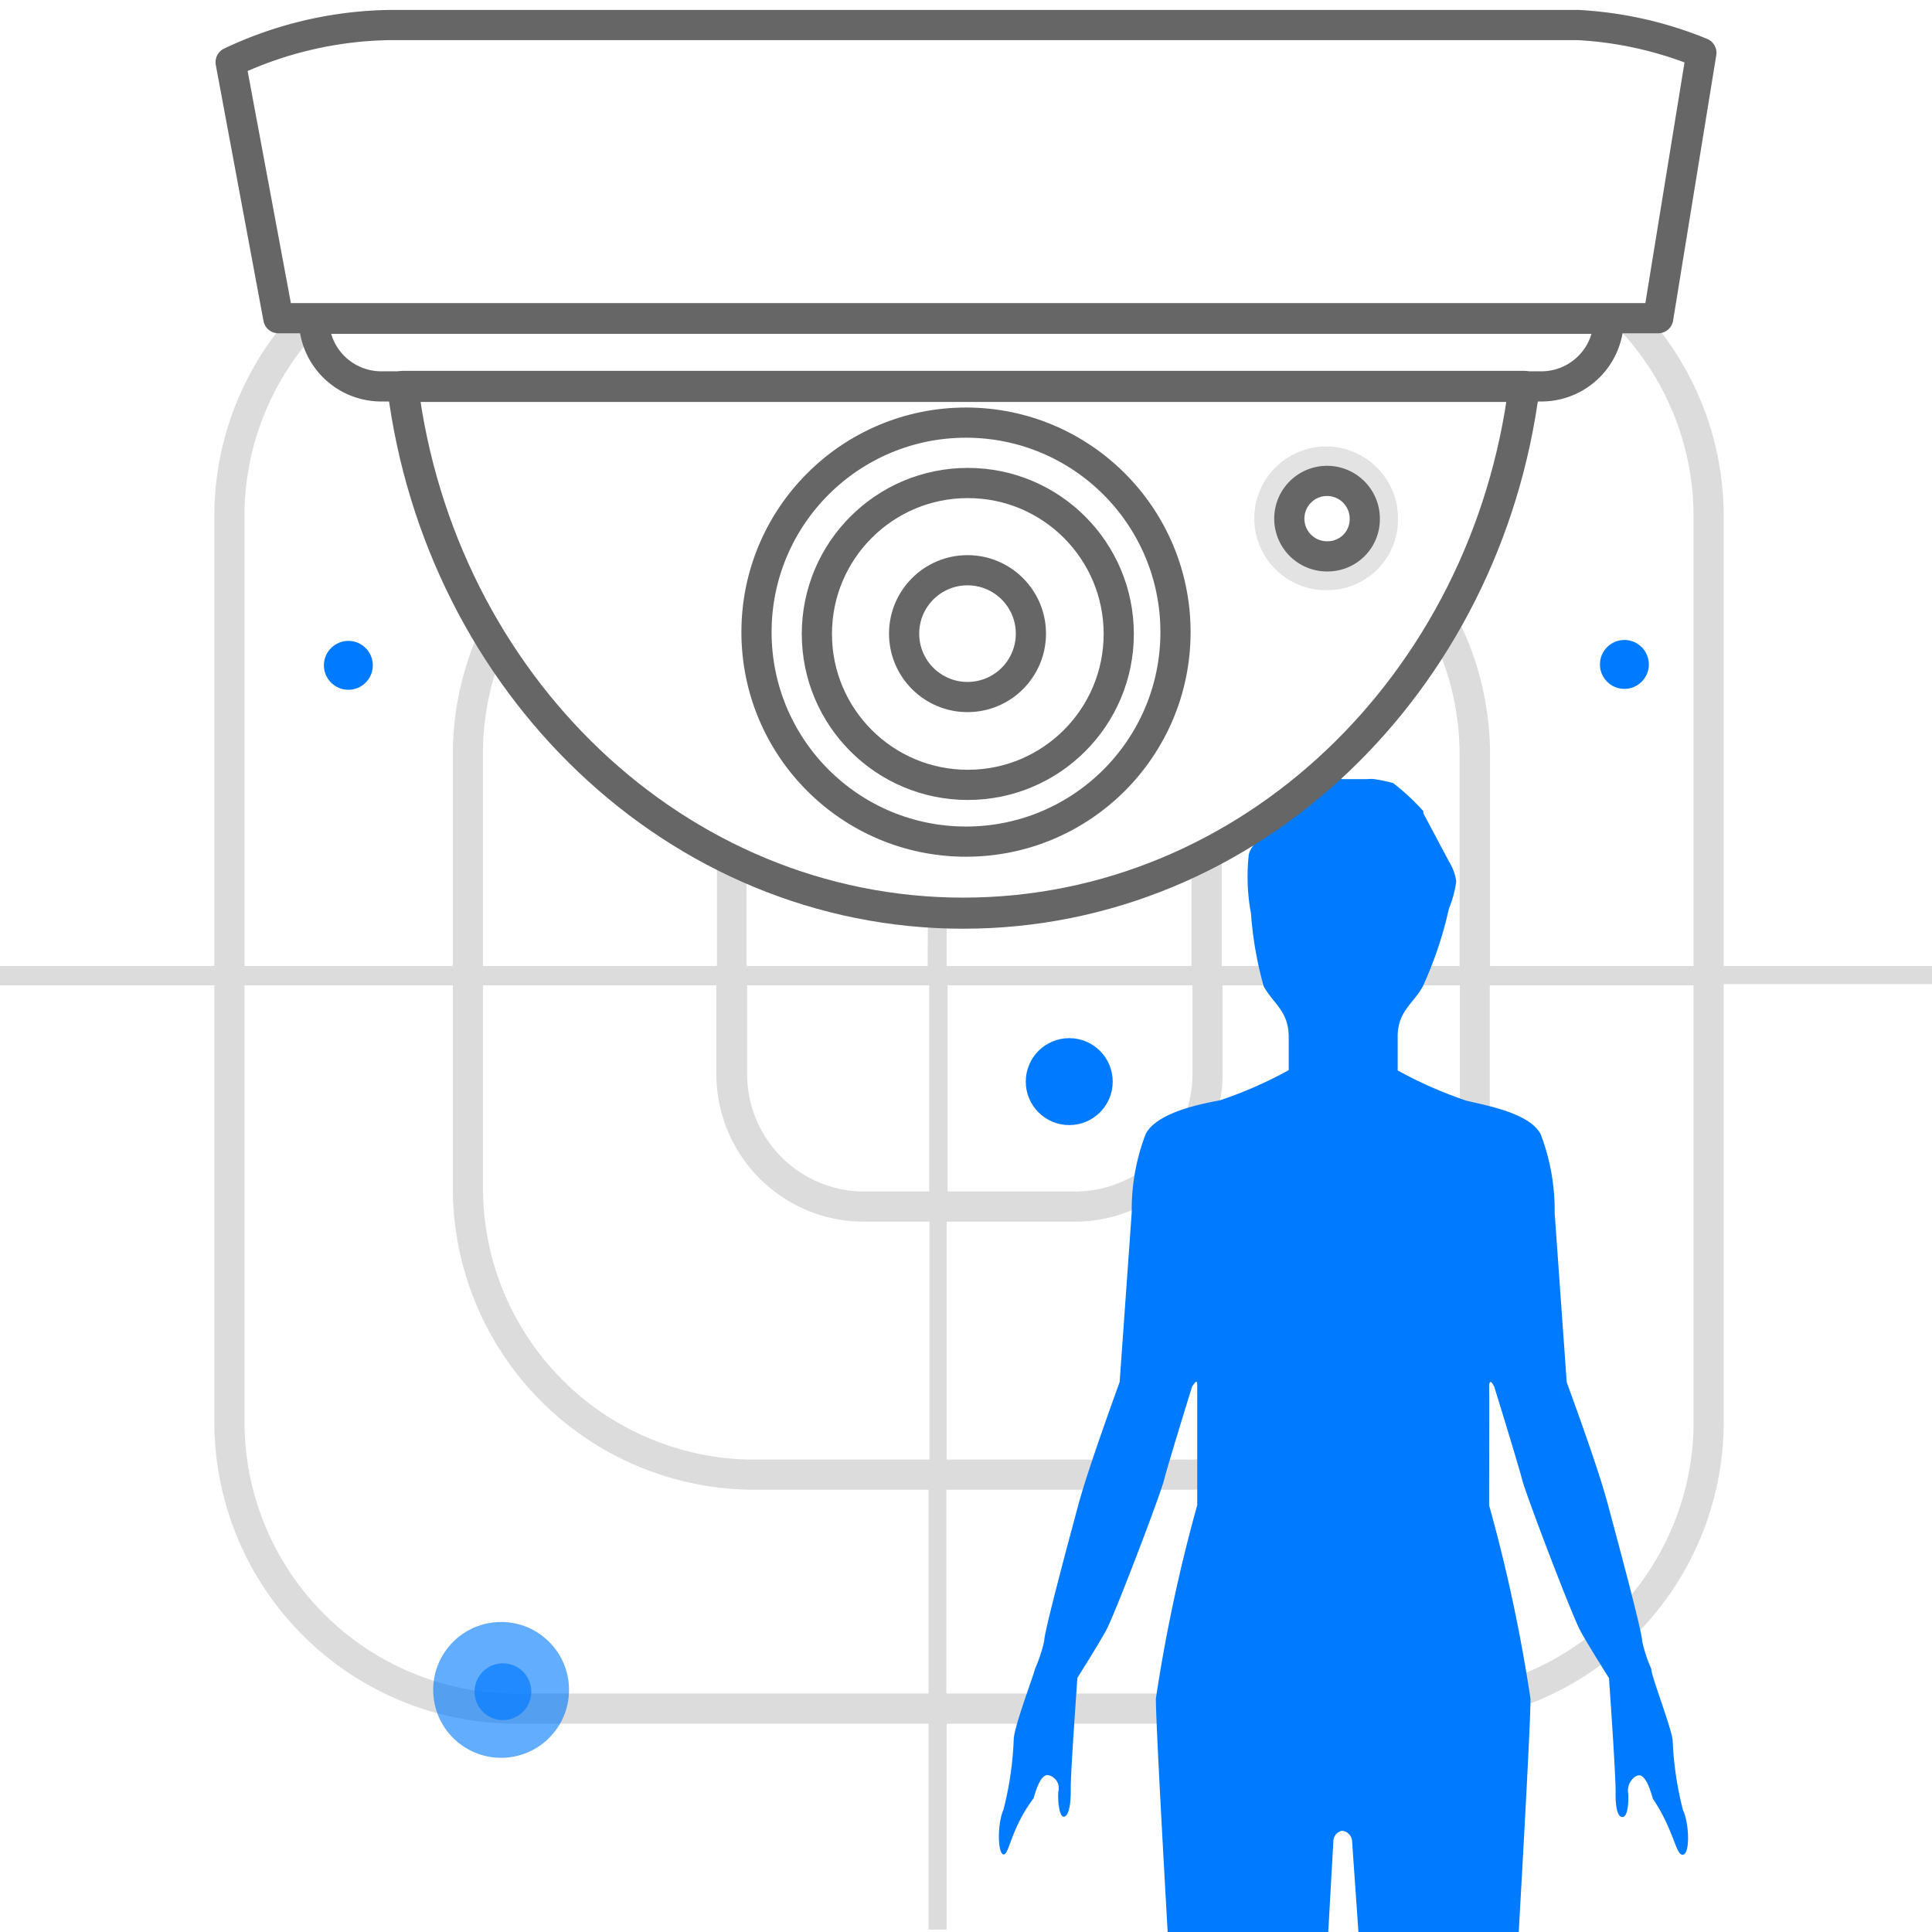 <svg xmlns="http://www.w3.org/2000/svg" xmlns:xlink="http://www.w3.org/1999/xlink" viewBox="0 0 64 64"><defs><style>.cls-1,.cls-10,.cls-11,.cls-8,.cls-9{fill:none;}.cls-2{clip-path:url(#clip-path);}.cls-3{fill:#bbb;opacity:0.5;}.cls-4,.cls-5,.cls-6,.cls-7{fill:#007aff;}.cls-10,.cls-5,.cls-6{isolation:isolate;}.cls-5{opacity:0.67;}.cls-6{opacity:0.61;}.cls-10,.cls-7,.cls-8,.cls-9{fill-rule:evenodd;}.cls-10,.cls-11,.cls-8,.cls-9{stroke:#666;stroke-linecap:round;stroke-linejoin:round;}.cls-8{stroke-width:1.03px;}.cls-10{opacity:0.18;}</style><clipPath id="clip-path"><path class="cls-1" d="M0-.08v64H64v-64Zm54.93,11H53.29a2.23,2.23,0,0,1-2.23,2.24h-.57C49.25,23,41.4,30.57,31.91,30.57S14.58,23,13.34,13.12h-.71a2.23,2.23,0,0,1-2.23-2.24H9.22L7.64,2.38a12.72,12.72,0,0,1,5.23-1.23l39.42,0a12.52,12.52,0,0,1,4.07.92Z"/></clipPath></defs><g id="圖層_4" data-name="圖層 4"><g class="cls-2"><path class="cls-3" d="M31.36.64V7.1H47.1a10,10,0,0,1,10,10V32H64v.6H57.1V47.1a10,10,0,0,1-10,10H31.36V64h-.6V57.1H17.1a10,10,0,0,1-10-10V32.64H0V32H7.1V17.1a10,10,0,0,1,10-10H30.76V.64ZM8.1,32.64V47.1a9,9,0,0,0,8.8,9H30.76V49.35H25a10,10,0,0,1-10-10V32.64Zm41.25,0v6.71a10,10,0,0,1-10,10h-8V56.1H47.1a9,9,0,0,0,9-8.8V32.64ZM16,32.64v6.71a9,9,0,0,0,8.79,9h6V40.47H28.62a4.89,4.89,0,0,1-4.89-4.9V32.64Zm24.5,0v2.93a4.9,4.9,0,0,1-4.9,4.9H31.36v7.88h8a9,9,0,0,0,9-8.8V32.64Zm-15.75,0v2.93a3.89,3.89,0,0,0,3.75,3.9h2.28V32.64Zm6.64,0v6.83h4.22a3.89,3.89,0,0,0,3.89-3.75V32.64ZM30.76,8.1H17.1a9,9,0,0,0-9,8.8V32H15V25A10,10,0,0,1,25,15h5.78Zm0,7.87H25a9,9,0,0,0-9,8.8V32h7.75V28.62a4.9,4.9,0,0,1,4.89-4.9h2.14Zm0,8.75H28.62a3.89,3.89,0,0,0-3.89,3.76V32h6Zm4.82,0H31.36V32h8.11V28.62a3.89,3.89,0,0,0-3.76-3.89ZM39.35,16h-8v7.75h4.22a4.91,4.91,0,0,1,4.9,4.9V32h7.88V25a9,9,0,0,0-8.8-9ZM47.1,8.1H31.36V15h8a10,10,0,0,1,10,10V32H56.1V17.1a9,9,0,0,0-8.8-9Z"/></g><circle class="cls-4" cx="11.54" cy="22.04" r="0.81"/><circle class="cls-5" cx="16.66" cy="56.04" r="0.94"/><circle class="cls-6" cx="16.6" cy="55.98" r="2.25"/><circle class="cls-4" cx="35.42" cy="35.83" r="1.44"/><circle class="cls-4" cx="53.81" cy="22.01" r="0.81"/><path class="cls-7" d="M43.65,25.83a.31.31,0,0,1,.42-.18h0l.39.16h.83a1,1,0,0,1,.24,0,5.79,5.79,0,0,1,.62.13,7.55,7.55,0,0,1,1,.93l0,.07L48,28.54a1.67,1.67,0,0,1,.24.66,3.51,3.51,0,0,1-.24.89,12.91,12.91,0,0,1-.87,2.59c-.31.57-.84.82-.83,1.68v1.1a14.08,14.08,0,0,0,2.27,1c.66.16,2.11.41,2.47,1.12a7.07,7.07,0,0,1,.46,2.6l.4,5.61c.69,1.89,1.14,3.22,1.35,4,.31,1.15,1.15,4.27,1.15,4.58a4.63,4.63,0,0,0,.3.91c0,.25.67,1.95.71,2.38a10.93,10.93,0,0,0,.34,2.3c.21.44.24,1.45,0,1.48s-.29-.81-1-1.86c-.14-.52-.3-.78-.46-.77s-.39.26-.36.55,0,.81-.17.83-.25-.29-.24-.83c0-.37-.07-1.62-.22-3.77-.42-.67-.74-1.19-.94-1.55-.3-.55-1.81-4.53-1.93-5-.08-.31-.39-1.35-.93-3.1-.12-.24-.18-.21-.17.09s0,1.58,0,3.84a53.25,53.25,0,0,1,1.37,6.41q0,.85-.39,7.72H45L44.79,61a.37.37,0,0,0-.3-.35h-.05a.36.36,0,0,0-.27.33h0L44,64H38.68c-.26-4.59-.39-7.16-.39-7.73a53.25,53.25,0,0,1,1.37-6.41c0-2.26,0-3.54,0-3.84s0-.33-.17-.09c-.54,1.75-.85,2.78-.93,3.1-.12.48-1.63,4.46-1.93,5-.2.36-.52.88-.94,1.55-.15,2.14-.23,3.4-.22,3.76,0,.55-.1.85-.24.84s-.2-.55-.17-.84a.44.44,0,0,0-.36-.54c-.16,0-.32.25-.46.77-.76,1-.81,1.89-1,1.86s-.21-1,0-1.48a10.93,10.93,0,0,0,.34-2.31c0-.42.66-2.13.71-2.37a4.63,4.63,0,0,0,.3-.91c0-.31.84-3.43,1.15-4.58.21-.76.66-2.09,1.35-4h0l.4-5.62a7,7,0,0,1,.46-2.59c.36-.71,1.81-1,2.46-1.12a13.7,13.7,0,0,0,2.28-1v-1.1c0-.86-.52-1.11-.83-1.68a12.2,12.2,0,0,1-.42-2.41,6.68,6.68,0,0,1-.08-1.88c0-.32.51-.75.58-.84a.52.52,0,0,0,0-.34v0a.24.24,0,0,1,.26-.24h.08c.21-.05.23-.32.46-.42s.76-.4.87-.43,0-.06,0-.13A.19.19,0,0,1,43.65,25.83Z"/><path class="cls-8" d="M50.49,12.8c-1.24,9.85-9.09,17.45-18.58,17.45S14.58,22.65,13.34,12.8Z"/><path id="qvr_face-K" data-name="qvr face-K" class="cls-9" d="M12.87.83l39.42,0a12.52,12.52,0,0,1,4.07.92l-1.43,8.79H9.22L7.64,2.06A12.72,12.72,0,0,1,12.87.83Z"/><path class="cls-9" d="M53.29,10.56a2.23,2.23,0,0,1-2.23,2.24H12.63a2.23,2.23,0,0,1-2.23-2.24Z"/><path class="cls-10" d="M44,19.05a1.88,1.88,0,1,1,1.81-1.87A1.84,1.84,0,0,1,44,19.05Z"/><path class="cls-9" d="M44,18.43a1.25,1.25,0,1,1,1.21-1.25A1.23,1.23,0,0,1,44,18.43Z"/><circle class="cls-11" cx="32" cy="20.94" r="6.94"/><circle class="cls-11" cx="32.06" cy="21" r="5"/><circle class="cls-11" cx="32.05" cy="20.99" r="2.1"/></g></svg>